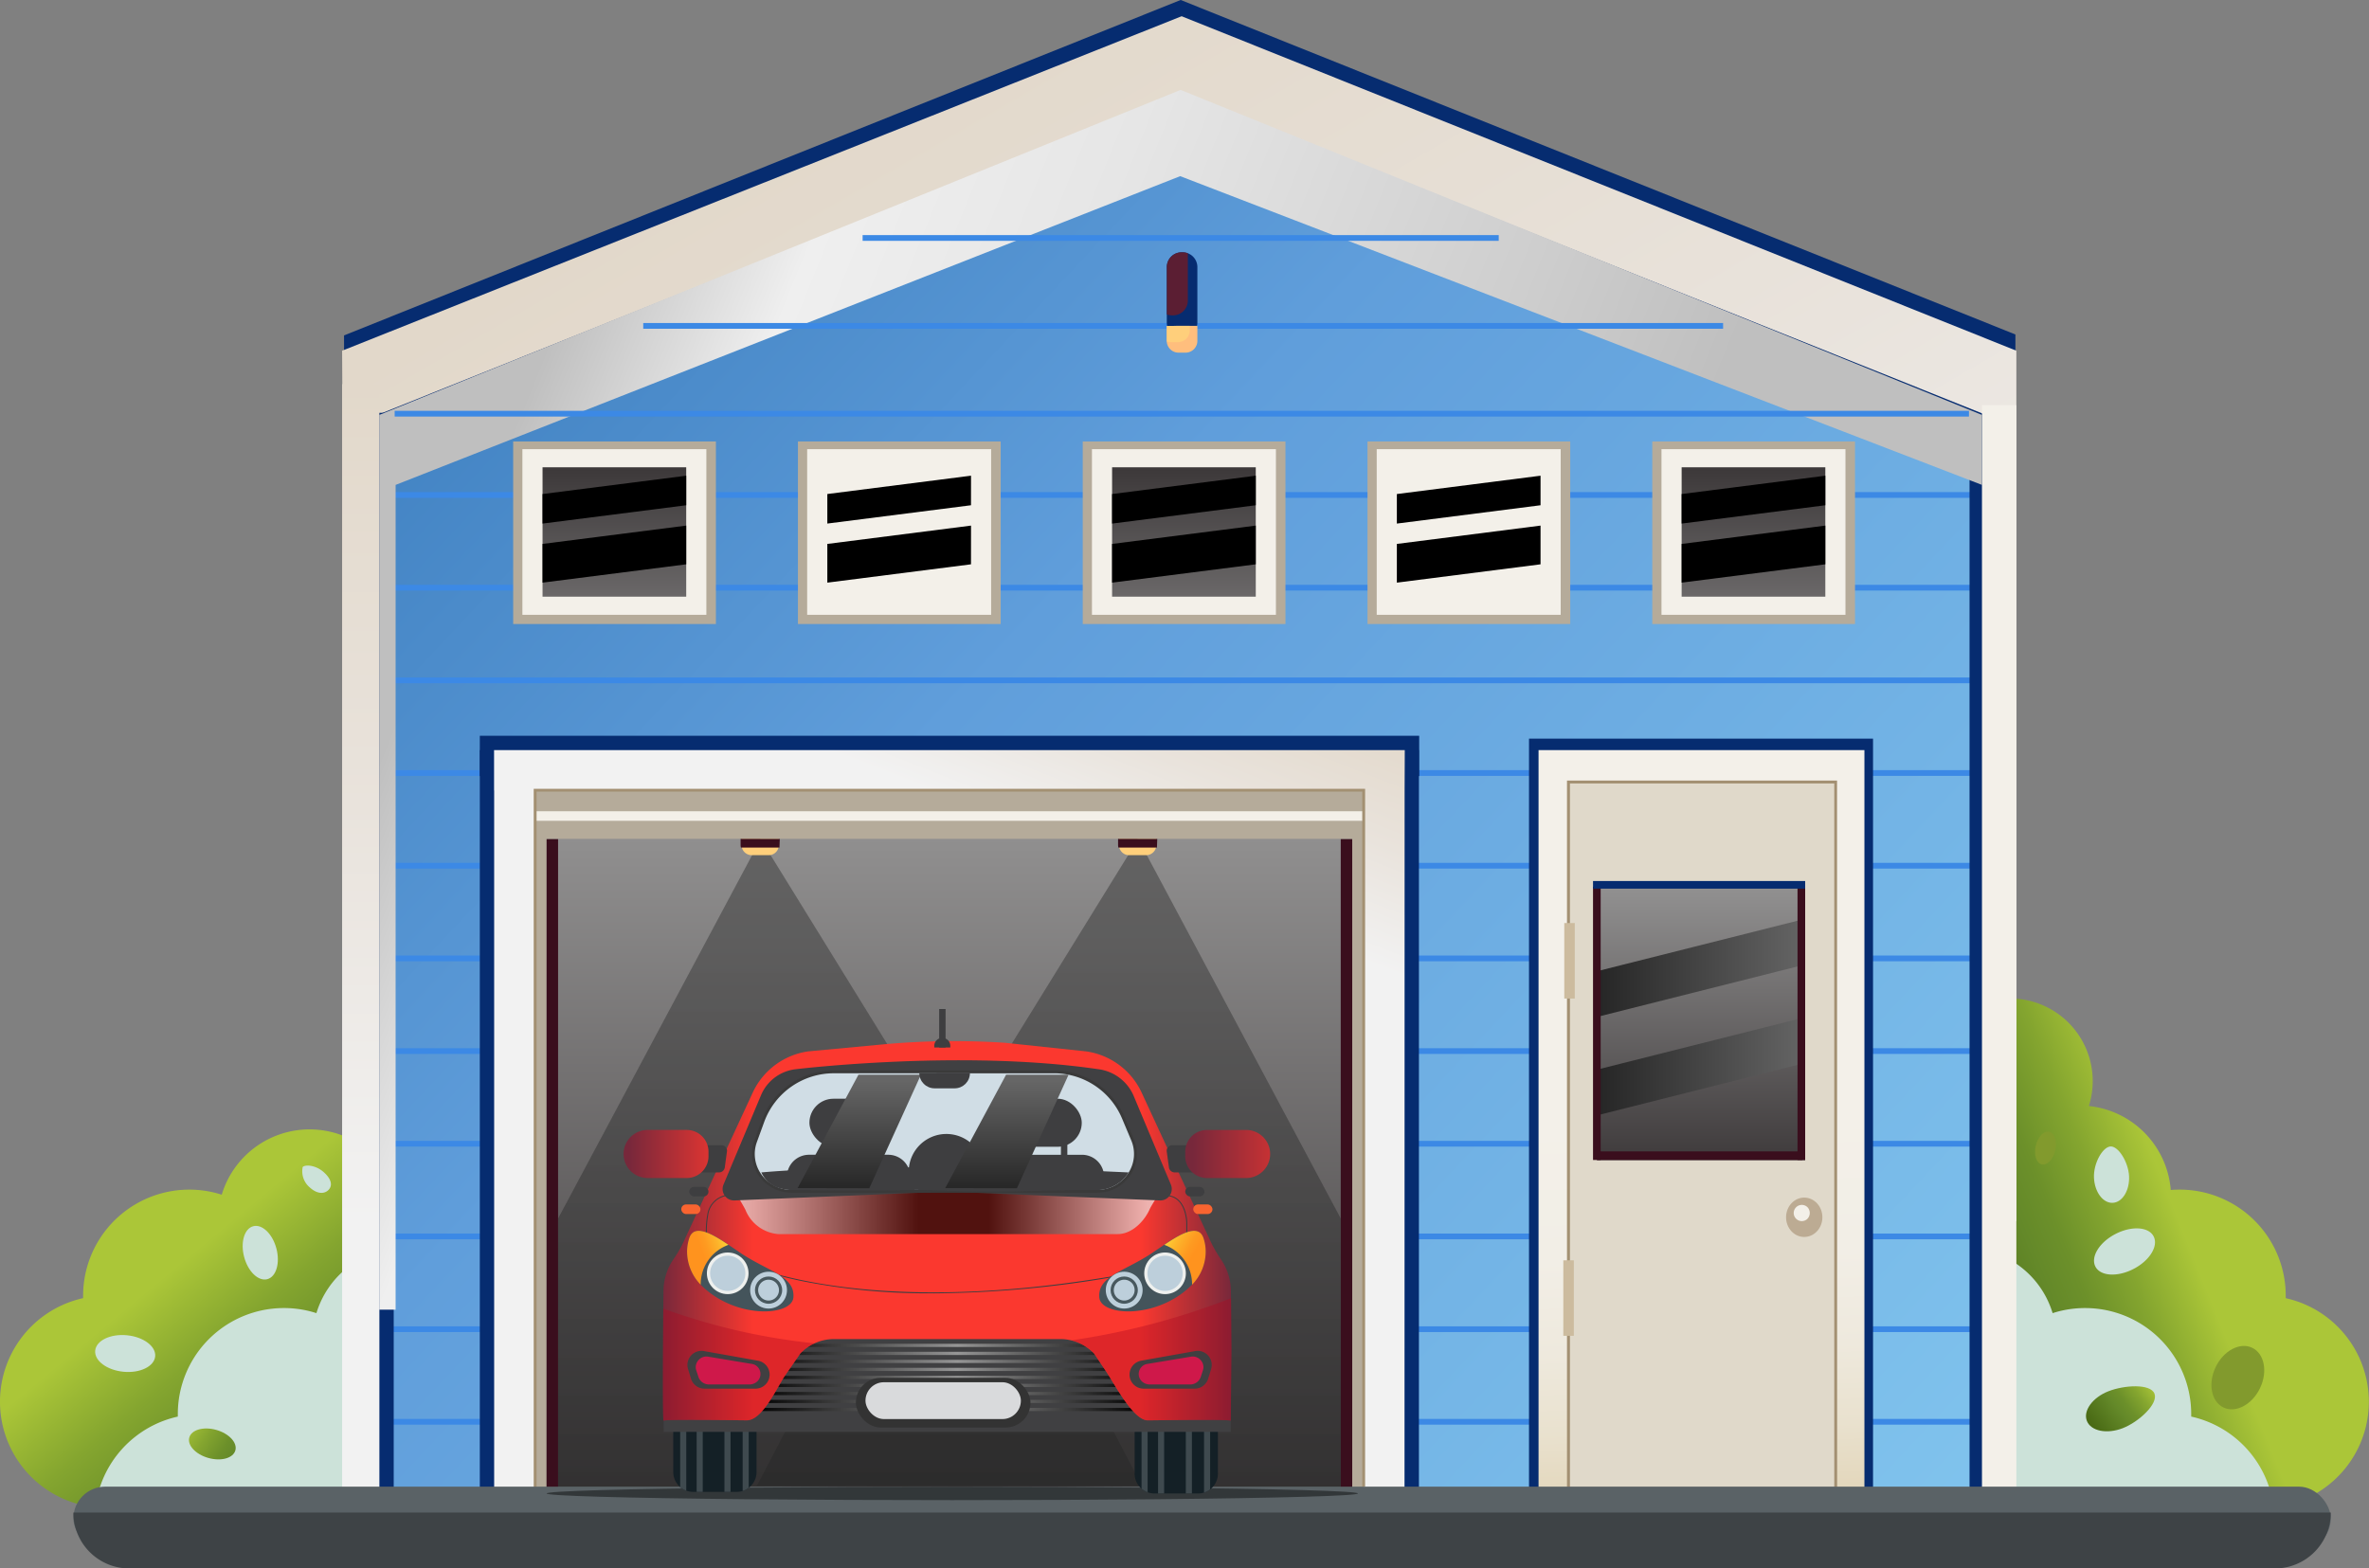 <svg xmlns="http://www.w3.org/2000/svg" xmlns:xlink="http://www.w3.org/1999/xlink" width="261.047" height="172.863"><rect width="100%" height="100%" fill="#808080" stroke="none"/><style>.B{fill:#062c70}.C{fill:#f3f0e9}.D{fill:#b5ab9a}.E{fill:#bdcfdb}.F{fill:url(#J)}.H{fill:#3a0e1d}.I{fill:#3e3e40}.J{fill:#cce2d9}.K{fill:#3c89e5}.L{fill:#ffcf7b}</style><defs><linearGradient id="A" x1=".92" y1=".967" x2=".261" y2=".217"><stop offset="0" stop-color="#4a6b15"/><stop offset=".265" stop-color="#648929"/><stop offset=".375" stop-color="#6c902a"/><stop offset=".553" stop-color="#84a52f"/><stop offset=".773" stop-color="#abc638"/></linearGradient><linearGradient id="B" x1="1.593" y1="1.019" x2="-.7" y2="-.07" xlink:href="#A"/><linearGradient id="C" x1="-.019" y1=".733" x2=".754" y2=".372"><stop offset=".124" stop-color="#4a6b15"/><stop offset=".389" stop-color="#648929"/><stop offset=".472" stop-color="#6c902a"/><stop offset=".607" stop-color="#84a52f"/><stop offset=".773" stop-color="#abc638"/></linearGradient><linearGradient id="D" x1="-.172" y1=".823" x2="1.383" y2=".04" xlink:href="#C"/><linearGradient id="E" x1=".136" y1=".19" x2="1.005" y2="1.256"><stop offset="0" stop-color="#e2d8ca"/><stop offset=".379" stop-color="#e9e3dc"/><stop offset=".749" stop-color="#f2f2f2"/></linearGradient><linearGradient id="F" x1=".001" y1=".222" x2=".991" y2="1.008"><stop offset="0" stop-color="#4182c2"/><stop offset=".33" stop-color="#609edb"/><stop offset="1" stop-color="#80c3ed"/></linearGradient><linearGradient id="G" x1=".5" y1=".079" x2=".5" y2="1.044"><stop offset="0" stop-color="#908f8f"/><stop offset="1" stop-color="#3d393a"/></linearGradient><linearGradient id="H" x1=".805" y1="-.127" x2=".626" y2=".242" xlink:href="#E"/><linearGradient id="I" x1=".5" y1="-.003" x2=".5" y2="1.012" xlink:href="#E"/><linearGradient id="J" y1="1.825" y2=".019" xlink:href="#G"/><linearGradient id="K" y1=".5" x2="1" y2=".5"><stop offset="0" stop-color="#262626"/><stop offset="1" stop-color="#666"/></linearGradient><linearGradient id="L" x1=".033" y1=".433" x2=".792" y2=".668"><stop offset="0" stop-color="#bfbfbf"/><stop offset=".168" stop-color="#efefef"/><stop offset=".378" stop-color="#e6e6e6"/><stop offset=".718" stop-color="#cecece"/><stop offset=".897" stop-color="#bfbfbf"/></linearGradient><linearGradient id="M" x1=".509" y1="1.006" x2=".492" y2=".052"><stop offset="0" stop-color="#e3d7bc"/><stop offset=".092" stop-color="#e9e1ce"/><stop offset=".204" stop-color="#eee9dd"/><stop offset=".337" stop-color="#f2eee6"/><stop offset=".541" stop-color="#f3f0e9"/></linearGradient><linearGradient id="N" y1=".019" y2="1.021" xlink:href="#G"/><linearGradient id="O" x1="1.022" y1=".5" x2=".009" y2=".5"><stop offset="0" stop-color="#666"/><stop offset="1" stop-color="#262626"/></linearGradient><linearGradient id="P" x1=".5" y1=".153" x2=".5" y2="1.051"><stop offset="0" stop-color="#414141"/><stop offset="1" stop-color="#262626"/></linearGradient><linearGradient id="Q" x1="-4.164" x2="-4.164" xlink:href="#P"/><linearGradient id="R" y1=".5" x2="1" y2=".5"><stop offset="0"/><stop offset=".522" stop-color="#969696"/><stop offset="1"/></linearGradient><linearGradient id="S" y1=".5" x2="1" y2=".5"><stop offset="0" stop-color="#77283b"/><stop offset=".16" stop-color="#fb382f"/><stop offset=".84" stop-color="#fb382f"/><stop offset="1" stop-color="#77283b"/></linearGradient><linearGradient id="T" y1=".5" x2="1" y2=".5"><stop offset="0" stop-color="#ededed"/><stop offset=".432"/><stop offset=".595"/><stop offset="1" stop-color="#fff"/></linearGradient><linearGradient id="U" x1=".011" y1=".636" x2=".912" y2=".154"><stop offset=".384" stop-color="#ff931e"/><stop offset=".529" stop-color="#fe9b21"/><stop offset=".765" stop-color="#fdb32a"/><stop offset="1" stop-color="#fdd237"/></linearGradient><linearGradient id="V" x1="1.054" y1=".75" x2=".201" y2=".057" xlink:href="#U"/><linearGradient id="W" x1=".5" y1=".052" x2=".5" y2="1.013" xlink:href="#O"/><linearGradient id="X" x1=".061" y1=".5" x2="7.527" y2=".5"><stop offset="0" stop-color="#77283b"/><stop offset=".165" stop-color="#fb382f"/><stop offset=".795" stop-color="#fb382f"/><stop offset="1" stop-color="#77283b"/></linearGradient><linearGradient id="Y" x1="-6.554" x2=".912" xlink:href="#X"/><path id="Z" d="M177.792 412.86h179.202v.632H177.792z"/><path id="a" d="M194.576 407.276h22.34v20.12h-22.34z"/><path id="b" d="M195.592 408.124h20.272v18.258h-20.272z"/><path id="c" d="M22.957 36.895h42.72v.353h-42.72z"/></defs><g transform="translate(-138.028 -358.622)"><path d="M182.2 492.173a10.11 10.11 0 00-19.739-1.88 11.7 11.7 0 00-15.275 11.127v.274a11.689 11.689 0 00-9.14 12.096 11.695 11.695 0 0011.665 11.008h32.54v-32.643z" fill="url(#A)"/><g class="J"><path d="M181.814 496.184a10.116 10.116 0 00-8.9 7.1l-.02.063a3.71 3.71 0 00-.16-.052 11.614 11.614 0 00-3.423-.51q-.183 0-.367.006a11.69 11.69 0 00-11.236 10.255 11.81 11.81 0 00-.086 1.427v.274a11.7 11.7 0 00-9.079 9.988c.387.038.78.058 1.177.058h32.54V496.16a6.92 6.92 0 00-.446.023zm-7.56-6.444c-.423.466-1.22.543-2.08-.24a2.325 2.325 0 01-.792-2.26c.314-.3 1.465-.2 2.325.573s.97 1.46.546 1.927z" style="mix-blend-mode:multiply"/><ellipse cx="2.02" cy="3.32" rx="2.02" ry="3.32" transform="rotate(-84.469 354.764 173.053)" style="mix-blend-mode:multiply"/></g><path d="M163.962 518.477c-.24.853-1.57 1.225-2.974.83s-2.345-1.406-2.1-2.26 1.57-1.226 2.974-.83 2.34 1.406 2.1 2.26z" fill="url(#B)"/><path d="M167.483 499.604c-.98.26-2.123-.834-2.552-2.446s.02-3.13 1-3.39 2.123.834 2.552 2.446-.02 3.13-1 3.39z" style="mix-blend-mode:multiply" class="J"/><path d="M389.9 501.694v-.274a11.69 11.69 0 00-11.689-11.688q-.495 0-.98.04a10.112 10.112 0 00-9.023-9.253 9.11 9.11 0 00-13.355-10.566 9.11 9.11 0 002.955 16.771 10.147 10.147 0 00-.446 6.354l-2.525-.925v32.648h32.535a12 12 0 001.177-.058c5.7-.58 10.153-5.22 10.488-10.95s-3.538-10.854-9.14-12.096z" fill="url(#C)"/><path d="M355.293 496.184a10.116 10.116 0 018.9 7.1l.02.063a3.71 3.71 0 01.16-.052 11.63 11.63 0 012.246-.452c.388-.038.78-.058 1.177-.058q.183 0 .366.006a11.69 11.69 0 0111.236 10.255c.057.473.086.95.086 1.427v.274a11.7 11.7 0 019.079 9.988c-.387.038-.78.058-1.177.058h-32.54V496.16c.15.004.3.01.447.023zm20.05-1.294c.55 1.065-.443 2.672-2.22 3.588s-3.66.8-4.2-.27.443-2.672 2.22-3.588 3.66-.796 4.2.27z" style="mix-blend-mode:multiply" class="J"/><g fill="#829a2d"><path d="M363.84 483.355c.6.136.894 1.05.668 2.043s-.892 1.686-1.488 1.55-.894-1.05-.668-2.043.893-1.687 1.488-1.55z"/><ellipse cx="3.652" cy="2.707" rx="3.652" ry="2.707" transform="rotate(-64.15 599.238 -47.372)"/></g><path d="M370.556 484.978c.87-.1 2.005 1.7 2.08 3.272s-.73 2.888-1.8 2.938-1.992-1.183-2.066-2.755.92-3.352 1.786-3.455z" style="mix-blend-mode:multiply" class="J"/><path d="M375.436 512.22c.44 1.123-1.73 3.114-3.482 3.8s-3.526.33-3.966-.792.625-2.588 2.376-3.273 4.633-.858 5.072.265z" fill="url(#D)"/><path d="M360.112 395.485v95.93H176.148l-.21-95.826 92.193-36.97z" class="B"/><path d="M360.217 397.275v95.93H176.253l-.526-95.93 92.51-36.864z" fill="url(#E)"/><path d="M356.533 404.22v97.412H179.94V404.22l88.3-35.383z" class="B"/><path d="M358.216 417.067v97.41H181.623V503.6h174.8v-87.25z" fill="#77283b"/><path d="M356.427 412.44v-6.25l-88.3-35.383-88.3 35.383v6.25h-2v110.38h179.395V412.44z" fill="url(#F)"/><g class="K"><use xlink:href="#Z"/><use xlink:href="#Z" y="10.215"/><use xlink:href="#Z" y="20.43"/><use xlink:href="#Z" y="30.644"/><use xlink:href="#Z" y="40.858"/><use xlink:href="#Z" y="51.073"/><use xlink:href="#Z" y="61.287"/><use xlink:href="#Z" y="71.5"/><use xlink:href="#Z" y="81.716"/><use xlink:href="#Z" y="91.94"/><use xlink:href="#Z" y="102.145"/></g><path fill="url(#G)" d="M197.015 444.76h91.28v78.037h-91.28z"/><g class="B"><path d="M289.884 441.292h4.5v81.4h-4.5zm-98.984 0h4.5v81.4h-4.5z"/><path d="M190.9 439.713h103.513v4.445H190.9z"/></g><path d="M292.824 441.292H192.47v4.445h.01v76.947h4.5v-76.947h91.316v76.947h4.5l.01-76.947z" fill="url(#H)"/><path d="M196.998 445.82h1.264v76.87h-1.264zm90.034.106h1.264v76.87h-1.264z" class="D"/><path d="M177.622 404.12h3.79v118.57h-3.79z" class="B"/><path fill="url(#I)" d="M175.727 400.96h4.107v121.73h-4.107z"/><path d="M355.058 405.173h3.79V522.69h-3.79z" class="B"/><path d="M356.427 403.278h3.79v119.414h-3.79z" class="C"/><use xlink:href="#a" class="D"/><use xlink:href="#b" class="C"/><path d="M197.812 410.123h15.833v14.26h-15.833z" class="F"/><path d="M213.644 414.307l-15.833 2.02v-3.256l15.833-2.02zm0 6.509l-15.833 2.02v-4.267l15.833-2.02z" style="mix-blend-mode:screen"/><use xlink:href="#a" x="31.38" class="D"/><use xlink:href="#b" x="31.38" class="C"/><path d="M229.192 410.123h15.833v14.26h-15.833z" class="F"/><path d="M245.024 414.307l-15.83 2.018v-3.256l15.833-2.02zm0 6.509l-15.83 2.02v-4.267l15.833-2.02z" style="mix-blend-mode:screen"/><use xlink:href="#a" x="62.761" class="D"/><use xlink:href="#b" x="62.761" class="C"/><path d="M260.573 410.123h15.833v14.26h-15.833z" class="F"/><path d="M276.405 414.307l-15.833 2.02v-3.256l15.833-2.02zm0 6.509l-15.833 2.02v-4.267l15.833-2.02z" style="mix-blend-mode:screen"/><use xlink:href="#a" x="94.141" class="D"/><use xlink:href="#b" x="94.141" class="C"/><path d="M291.953 410.123h15.833v14.26h-15.833z" class="F"/><path d="M307.785 414.307l-15.833 2.02v-3.256l15.833-2.02zm0 6.509l-15.833 2.02v-4.267l15.833-2.02z" style="mix-blend-mode:screen"/><use xlink:href="#a" x="125.521" class="D"/><use xlink:href="#b" x="125.521" class="C"/><path d="M323.333 410.123h15.833v14.26h-15.833z" class="F"/><path d="M339.165 414.307l-15.833 2.02v-3.256l15.833-2.02zm0 6.509l-15.833 2.02v-4.267l15.833-2.02z" style="mix-blend-mode:screen"/><path d="M356.427 404.35v7.714l-88.35-34.028-86.455 34.028v90.9h-1.8V404.35l88.3-35.82z" fill="url(#L)" style="mix-blend-mode:multiply"/><path d="M198.26 451.086h1.264v71.7h-1.264zm87.508 0h1.264v71.7h-1.264z" class="H"/><path d="M306.513 440.03h37.91v83.927h-37.91z" class="B"/><path fill="url(#M)" d="M307.566 441.293h35.908v81.4h-35.908z"/><path fill="#e0d9ca" d="M310.868 444.81H340.3v77.883h-29.442z"/><path d="M340.468 522.846H310.7v-78.2h29.758zm-29.442-.316h29.126v-77.563h-29.126z" fill="#a39072"/><path fill="url(#N)" d="M314.004 456.4h22.94v30.085h-22.94z"/><path d="M336.887 464.94l-22.9 5.767v-5.038l22.9-5.767zm0 10.846l-22.9 5.767v-5.038l22.9-5.767z" style="mix-blend-mode:screen" fill="url(#O)"/><ellipse cx="336.841" cy="492.781" rx="2.001" ry="2.169" fill="#bcab93"/><path d="M337.153 492.99a.89.89 0 01-1.241-.084.89.89 0 01.05-1.243.89.89 0 011.244.016.93.93 0 01-.053 1.311z" class="C"/><path d="M313.568 456.35h.842v30.117h-.842zm22.535 0h.842v30.117h-.842z" class="H"/><path d="M313.568 455.72h23.377v.842h-23.377z" class="B"/><path d="M310.4 460.352h1.158v8.32H310.4zm-.106 37.173h1.158v8.32h-1.158z" fill="#ccbb9e"/><path d="M314 485.52h22.64v.948H314z" class="H"/><path d="M196.998 445.737h91.298v5.334h-91.298z" class="D"/><path d="M196.998 448.03h91.298v1.053h-91.298z" class="C"/><path d="M197.156 522.692h-.316v-77.135h91.614v76.91h-.316v-76.6h-90.982z" fill="#a39072"/><path d="M199.525 492.916L221.85 451.1l31.064 50.323 10.954 20.964-64.34.1z" opacity=".56" fill="url(#P)" style="mix-blend-mode:screen"/><path d="M285.77 492.916l-22.324-41.83-31.064 50.323-10.952 20.968 64.34.1z" opacity=".56" fill="url(#Q)" style="mix-blend-mode:screen"/><path d="M223.85 451.086v.672a1.11 1.11 0 01-.034.274 1.12 1.12 0 01-1.086.842h-1.867a1.12 1.12 0 01-1.085-.842 1.177 1.177 0 01-.034-.276v-.672z" class="L"/><path d="M223.955 451.086l-.035.946h-4.247a1.18 1.18 0 01-.035-.276v-.672z" class="H"/><path d="M265.445 451.086v.672c0 .092-.01.184-.034.274a1.12 1.12 0 01-1.086.842h-1.873a1.12 1.12 0 01-1.085-.842 1.177 1.177 0 01-.034-.276v-.672z" class="L"/><path d="M265.55 451.086l-.035.946h-4.247a1.09 1.09 0 01-.035-.276v-.672z" class="H"/><rect width="248.748" height="7.015" rx="3.508" fill="#5a6266" x="146.114" y="522.469"/><path d="M394.862 525.325a6.16 6.16 0 01-6.16 6.16H152.274a6.16 6.16 0 01-6.16-6.16h248.748z" fill="#3e4346"/><g transform="translate(198.261 469.83)"><ellipse cx="44.701" cy="53.389" rx="44.701" ry=".737" opacity=".44"/><path d="M23.134 41.72v9.315a2.19 2.19 0 01-1.53 2.08c-.2.066-.43.1-.65.1h-4.82a2.19 2.19 0 01-2.179-2.179v-9.315a2.188 2.188 0 012.18-2.18h4.82c1.2.004 2.175.977 2.18 2.178z" fill="#142026"/><path d="M15.388 46.14v6.944a2.16 2.16 0 01-.669-.394v-6.55zm1.147 0h.67v7.076h-.67zm3.06 0h.67v7.076h-.67zm2.677 0v6.628a2.18 2.18 0 01-.669.348V46.14z" fill="#3f4a4f"/><path d="M73.974 41.898v9.315a2.19 2.19 0 01-1.53 2.08c-.2.066-.43.1-.65.1h-4.82a2.19 2.19 0 01-2.179-2.179V41.9a2.188 2.188 0 012.18-2.18h4.82c1.2.004 2.175.977 2.18 2.178z" fill="#142026"/><path d="M66.228 46.317v6.944a2.384 2.384 0 01-.67-.394v-6.55zm1.148 0h.67v7.076h-.67zm3.06 0h.67v7.076h-.67zm2.678 0v6.628a2.18 2.18 0 01-.67.348v-6.976z" fill="#3f4a4f"/><path fill="#404042" d="M12.894 35.835h62.49v10.768h-62.49z"/><g fill="url(#R)"><use xlink:href="#c"/><use xlink:href="#c" y=".882"/><use xlink:href="#c" y="1.765"/><use xlink:href="#c" y="2.647"/><use xlink:href="#c" y="3.53"/><use xlink:href="#c" y="4.413"/><use xlink:href="#c" y="5.305"/><use xlink:href="#c" y="6.178"/><use xlink:href="#c" y="7.061"/></g><path d="M75.386 45.368c-.123-.127-5.744-.076-9.132-.035-1.614.02-3.734-4.12-4.638-5.437l-1.3-1.94a5.311 5.311 0 00-2.512-1.44 5.063 5.063 0 00-1.176-.14H31.65a5.04 5.04 0 00-2.118.466c-.588.27-1.12.646-1.57 1.112L26.135 40.6c-1.06 1.765-2.494 4.752-4.108 4.73-3.388-.04-9.008-.092-9.132.035-.087.1-.088-3.68-.07-7.6l.032-4.743.018-1.935a6.31 6.31 0 011.156-3.589 12.57 12.57 0 001.139-2.01l7.515-16.22a7.98 7.98 0 016.132-4.6l8.262-.773a85.12 85.12 0 0113.416-.176l8.968.95a7.98 7.98 0 016.133 4.6l7.526 16.244c.33.716.723 1.402 1.172 2.05a6.31 6.31 0 011.112 3.525l.007.786.042 5.67-.07 7.83z" fill="url(#S)"/><path d="M43.257 0h.706v4.237h-.706zm-.63 31.333h-.524c-4.705.01-9.4-.444-14.014-1.358-7.144-1.485-10.337-3.693-10.37-3.715l-.017-.012v-.02a9.987 9.987 0 010-3.55 2.56 2.56 0 012.076-2.18l.012.1a2.455 2.455 0 00-1.984 2.094 9.96 9.96 0 000 3.49c.26.174 3.463 2.264 10.322 3.7 6.577 1.366 17.955 2.383 34.808-.53l7.552-2.986v-2.8c0-.028-.025-2.778-2.07-2.948l.01-.1c2.142.178 2.167 3.025 2.167 3.053v2.86l-7.634 3.017a120.266 120.266 0 01-20.334 1.887z" class="I"/><rect width="17.123" height="4.06" rx="2.03" fill="#d9dadc" x="35.137" y="41.131"/><rect width="19.242" height="5.476" rx="2.738" fill="#333" x="34.078" y="40.647"/><rect width="17.123" height="4.06" rx="2.03" fill="#d9dadc" x="35.137" y="41.131"/><path d="M27.194 31.775c-.16 2.083-6.28 2.42-10.052-1.23a4.176 4.176 0 01-.162-.164 5.26 5.26 0 01-1.5-3.61c-.002-.52.08-1.036.244-1.53.542-1.626 2.544-.454 4.32.745l1.506 1.02c2.995 1.943 5.82 2.472 5.644 4.767z" fill="#44545b"/><circle cx="24.457" cy="30.981" r="2.03" class="E"/><circle cx="24.457" cy="30.98" r="1.5" fill="#48585e"/><path d="M25.605 30.98c0 .464-.28.882-.708 1.06s-.922.08-1.25-.25-.426-.82-.25-1.25.596-.708 1.06-.708a1.15 1.15 0 011.147 1.147z" class="E"/><rect width="2.118" height="1.059" rx=".53" fill="#f96430" x="14.836" y="21.537"/><path d="M62.923 24.805H25.535a4.274 4.274 0 01-3.632-2.69 19.54 19.54 0 00-1.264-2.078h47.126a13.537 13.537 0 00-1.264 1.923c-.615 1.444-2.01 2.844-3.578 2.844z" opacity=".68" fill="url(#T)" style="mix-blend-mode:screen"/><circle cx="19.956" cy="29.127" r="2.295" fill="#eef0ee"/><path d="M12.857 33.014a69.21 69.21 0 0016.673 3.829 5.19 5.19 0 00-1.57 1.112L26.134 40.6c-1.06 1.765-2.494 4.752-4.108 4.73-3.388-.04-9.008-.092-9.132.035-.087.1-.088-3.68-.07-7.6l.032-4.743zM75.4 45.367c-.124-.127-5.744-.076-9.132-.035-1.614.02-3.734-4.12-4.638-5.437l-1.3-1.94a5.31 5.31 0 00-2.512-1.44 79.38 79.38 0 0017.605-4.651l.042 5.67-.065 7.832z" opacity=".38" fill="#af0921"/><circle cx="19.956" cy="29.127" r="1.942" class="E"/><path d="M20.038 25.99a4.617 4.617 0 00-3.06 4.394 5.26 5.26 0 01-1.5-3.61c-.002-.52.08-1.036.244-1.53.538-1.626 2.54-.454 4.315.745z" fill="url(#U)"/><path d="M60.9 31.775c.16 2.083 6.28 2.42 10.052-1.23.055-.053.11-.108.162-.164a5.26 5.26 0 001.5-3.61 4.794 4.794 0 00-.244-1.53c-.542-1.626-2.544-.454-4.32.745l-1.506 1.02c-2.996 1.943-5.82 2.472-5.644 4.767z" fill="#44545b"/><circle cx="63.646" cy="30.981" r="2.03" class="E"/><circle cx="63.646" cy="30.98" r="1.5" fill="#48585e"/><path d="M62.5 30.98c0 .464.28.882.708 1.06s.922.08 1.25-.25.426-.82.25-1.25-.596-.708-1.06-.708a1.15 1.15 0 00-1.147 1.147z" class="E"/><circle cx="68.148" cy="29.127" r="2.295" fill="#eef0ee"/><circle cx="68.148" cy="29.127" r="1.942" class="E"/><path d="M68.065 25.99a4.617 4.617 0 013.06 4.394 5.26 5.26 0 001.5-3.61 4.794 4.794 0 00-.244-1.53c-.537-1.626-2.54-.454-4.315.745z" fill="url(#V)"/><path d="M60.73 6.623a4.92 4.92 0 013.926 2.874l4.136 9.853a1.26 1.26 0 01-1.214 1.746l-22.237-.927q-1.2-.05-2.4 0l-22.237.927a1.26 1.26 0 01-1.214-1.746l4.136-9.853a4.72 4.72 0 013.921-2.874s18.176-2.194 33.183 0z" fill="#404042"/><path d="M15.584 39.68l.326 1.06c.2.653.8 1.1 1.484 1.1h5.624a1.553 1.553 0 00.274-3.082l-5.95-1.06a1.553 1.553 0 00-1.759 1.982z" fill="#403f41"/><path d="M16.48 39.788l.257.78a1.22 1.22 0 001.171.808h4.437a1.27 1.27 0 00.866-.335c.32-.3.435-.76.295-1.176s-.5-.712-.946-.76l-4.694-.78c-.403-.09-.822.04-1.106.34s-.4.725-.28 1.123z" fill="#cf184a"/><path d="M73.226 39.68l-.326 1.06c-.2.653-.8 1.1-1.484 1.1H65.79a1.55 1.55 0 01-1.483-2.019c.174-.552.64-.962 1.21-1.063l5.95-1.06a1.553 1.553 0 011.759 1.982z" fill="#403f41"/><path d="M72.33 39.788l-.257.78a1.22 1.22 0 01-1.171.808h-4.437a1.27 1.27 0 01-.866-.335c-.32-.3-.435-.76-.295-1.176s.5-.712.946-.76l4.694-.78c.403-.09.822.04 1.106.34s.4.725.28 1.123z" fill="#cf184a"/><path d="M23.85 12.324l-.823 2.26c-.446 1.276-.24 2.7.55 3.786s2.07 1.736 3.42 1.714h33.668a4.13 4.13 0 003.9-5.687l-1.025-2.438a8.32 8.32 0 00-7.692-5.04H31.685a8.309 8.309 0 00-7.834 5.405z" fill="#d0dde5"/><path d="M60.667 20.245H27a4.4 4.4 0 01-3.609-1.862 4.16 4.16 0 01-.51-3.854l.823-2.26.148.054-.148-.054a8.48 8.48 0 017.982-5.506H55.85a8.45 8.45 0 017.837 5.136l1.025 2.438a4.144 4.144 0 01-.377 3.96 4.385 4.385 0 01-3.67 1.948zM31.685 7.08A8.166 8.166 0 0024 12.38l-.823 2.26a3.845 3.845 0 00.473 3.565A4.086 4.086 0 0027 19.932h33.667a4.07 4.07 0 003.4-1.807 3.836 3.836 0 00.35-3.662l-1.025-2.438a8.13 8.13 0 00-7.546-4.943z" fill="#3a3a3a"/><g class="I"><rect width="8.65" height="5.296" rx="2.648" x="28.959" y="9.886"/><path d="M40.076 18.49v.394c-5.94.132-10.966.42-13.53.584a2.422 2.422 0 01-.062-.536v-.442a2.4 2.4 0 01.1-.7 2.44 2.44 0 012.325-1.73h8.738a2.43 2.43 0 012.194 1.395c.155.323.236.677.236 1.035z"/><rect width="8.65" height="5.296" rx="2.648" x="50.319" y="9.886"/><path d="M61.435 18.49v.442c0 .155-.015.31-.044.46-4.284-.4-8.985-.55-13.55-.58v-.323a2.377 2.377 0 01.2-.97 2.436 2.436 0 012.223-1.456h8.738a2.434 2.434 0 012.348 1.816 2.34 2.34 0 01.084.61z"/><path d="M51.907 14.652h.706v2.295h-.706zm4.767-.177h.706v2.295h-.706zm-26.127 0h.706v2.295h-.706zm4.767-.175h.706v2.295h-.706zm8.736-.53a4.15 4.15 0 014.152 4.148v.794h-8.3v-.794a4.15 4.15 0 014.148-4.148z"/><path d="M64.13 18.007a3.895 3.895 0 01-1.58 1.474 3.95 3.95 0 01-1.816.467c-4.4-.045-8.323.2-12.886.177-2.674-.016-5.476-.233-7.944-.177-5.94.132-10.493 0-13.063 0a5.244 5.244 0 01-1.59-.353 3.11 3.11 0 01-1.589-1.589 101.33 101.33 0 012.927-.212c3.986-.236 8.624-.328 13.257-.335l8.205.062 13.308.36 2.77.126z"/></g><path d="M34.363 7.237l-6.708 12.5 7.9.016L41.248 7.24zm16.269 0l-6.708 12.5 7.9.016L57.517 7.24z" style="mix-blend-mode:screen" fill="url(#W)"/><g class="I"><path d="M43.6 3.178c.488 0 .883.395.883.883v.176h-1.766V4.06c0-.488.395-.883.883-.883zM18.958 18.006h-2.213a.63.63 0 01-.674-.58v-1.84a.63.63 0 01.674-.58h2.464a.62.62 0 01.669.648l-.25 1.84a.647.647 0 01-.67.512z"/><rect width="2.118" height="1.059" rx=".53" x="15.719" y="19.595"/></g><path d="M11.132 13.325h4.306a2.4 2.4 0 012.4 2.4v.5a2.4 2.4 0 01-2.4 2.4h-4.306a2.65 2.65 0 01-2.651-2.649 2.65 2.65 0 012.651-2.651z" fill="url(#X)"/><rect width="2.118" height="1.059" rx=".53" transform="rotate(180 36.686 11.298)" fill="#f96430"/><g class="I"><path d="M69.25 18.006h2.212a.63.63 0 00.674-.58v-1.84a.63.63 0 00-.674-.58h-2.464a.62.62 0 00-.669.648l.252 1.84c.066.313.35.53.67.512z"/><rect width="2.118" height="1.059" rx=".53" transform="rotate(180 36.245 10.327)"/></g><path d="M2.65 0h4.306a2.4 2.4 0 012.4 2.4v.5a2.4 2.4 0 01-2.4 2.4H2.65A2.65 2.65 0 010 2.651 2.65 2.65 0 012.651 0z" transform="rotate(180 39.864 9.313)" fill="url(#Y)"/><path d="M41.068 7.055h5.58c0 .93-.752 1.683-1.68 1.685h-2.215c-.93 0-1.685-.754-1.685-1.685z" class="I"/></g><path d="M208.908 394.222H327.9v.632H208.908zm24.175-9.688h70.094v.632h-70.094z" class="K"/><path d="M269.97 388.06v6.108a1.63 1.63 0 01-1.632 1.632h-.105a1.63 1.63 0 01-1.632-1.632v-6.108a1.63 1.63 0 011.632-1.632h.105a1.63 1.63 0 011.632 1.632z" class="B"/><path d="M268.92 386.535v5.212a1.63 1.63 0 01-1.632 1.632h-.105a1.63 1.63 0 01-.579-.106v-5.212a1.63 1.63 0 011.632-1.632h.105c.198 0 .394.036.58.106z" fill="#5b1e33"/><path d="M269.97 394.537v1.65a1.3 1.3 0 01-1.3 1.3h-.773a1.3 1.3 0 01-1.3-1.24.51.51 0 010-.058v-1.65z" fill="#ffbe7d"/><path d="M269.13 394.537v.492a1.3 1.3 0 01-1.3 1.3h-.773a1.27 1.27 0 01-.454-.082.51.51 0 010-.058v-1.65z" class="L"/><path d="M181.518 403.9h173.475v.632H181.518z" class="K"/></g></svg>